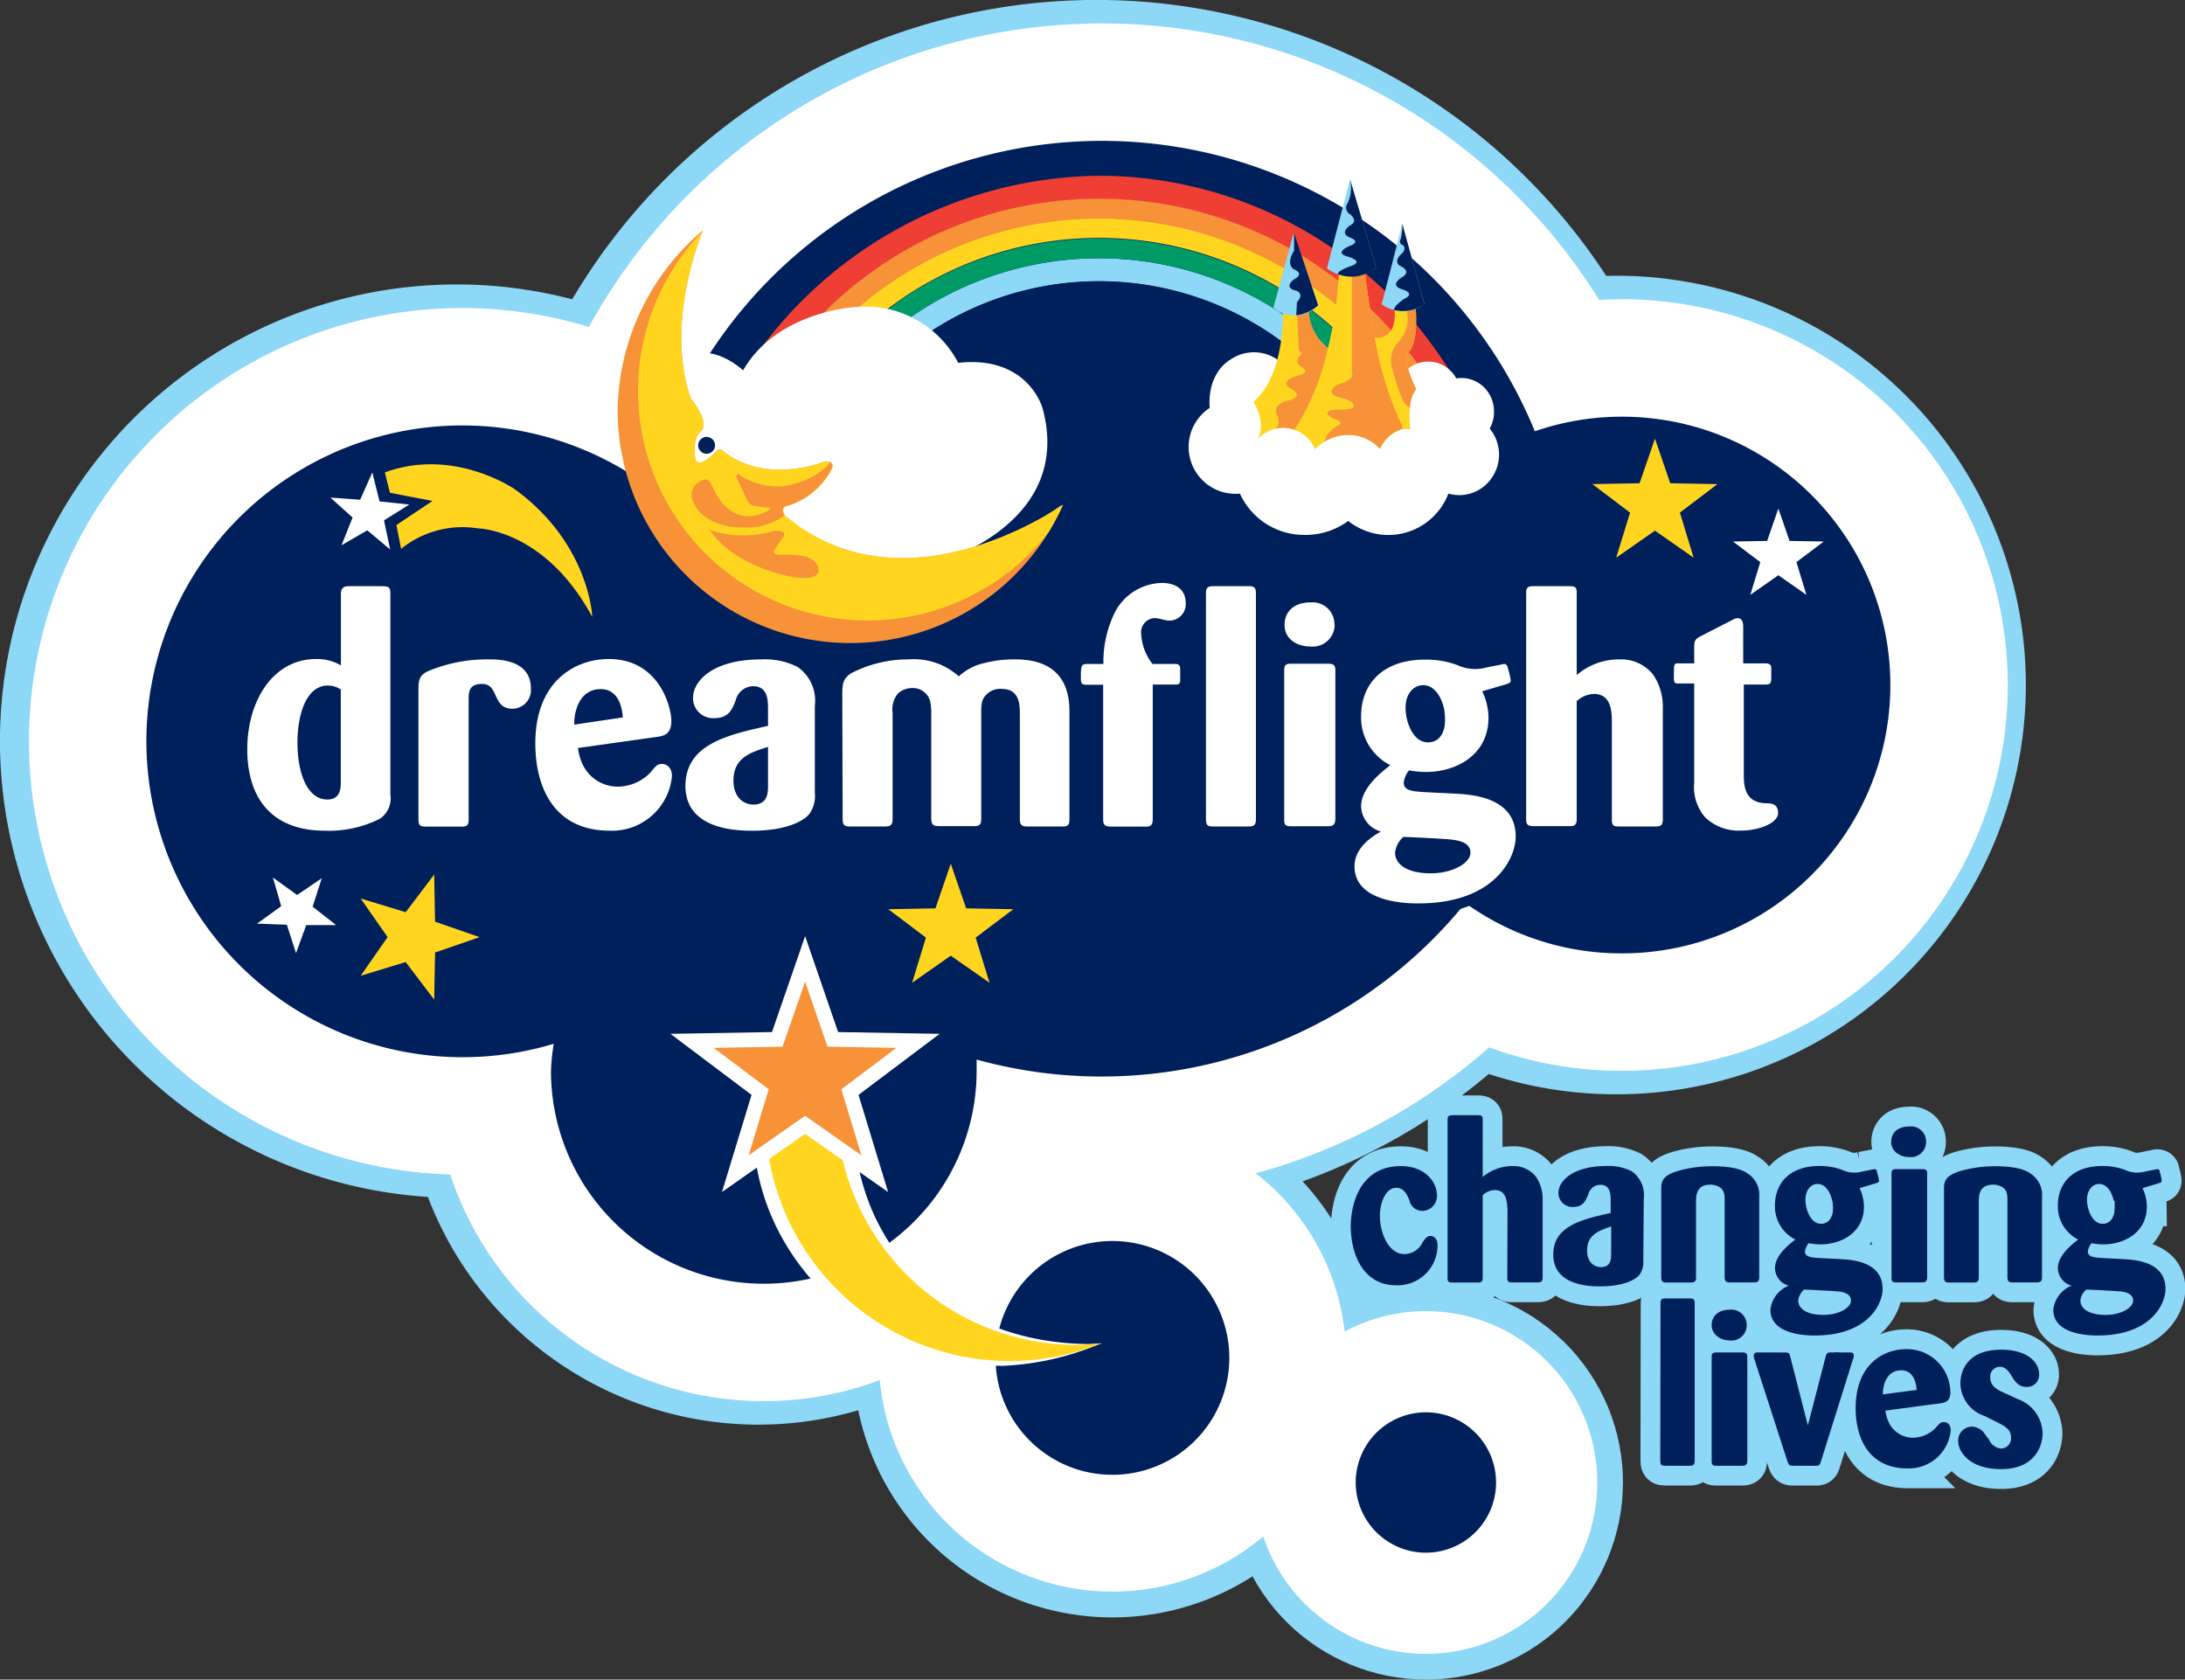 <?xml version="1.0" encoding="utf-8" ?><svg xmlns="http://www.w3.org/2000/svg" xmlns:xlink="http://www.w3.org/1999/xlink" viewBox="0 0 181.51 139.51"><rect x="0" y="0" width="181.51" height="139.51" fill="#333333" stroke="none"/><defs><style>.cls-1,.cls-14,.cls-17,.cls-2,.cls-4,.cls-5,.cls-6{fill:none;}.cls-14,.cls-2,.cls-4{stroke:#8dd7f7;}.cls-14,.cls-17,.cls-2,.cls-4,.cls-5,.cls-6{stroke-miterlimit:3.86;}.cls-2{stroke-width:23.69px;}.cls-15,.cls-3{fill:#00205c;}.cls-4{stroke-width:23.41px;}.cls-17,.cls-5,.cls-6{stroke:#fff;}.cls-5{stroke-width:19.51px;}.cls-6{stroke-width:19.41px;}.cls-7{fill:#ef3e33;}.cls-8{fill:#8dd7f7;}.cls-9{fill:#ffd520;}.cls-10{fill:#009a66;}.cls-11{fill:#f79239;}.cls-12,.cls-13{fill:#fff;}.cls-12,.cls-15{fill-rule:evenodd;}.cls-14{stroke-width:3.29px;}.cls-16{clip-path:url(#clip-path);}.cls-17{stroke-width:2.46px;}</style><clipPath id="clip-path"><path class="cls-1" d="M51.31,33.92a19.33,19.33,0,0,0,37,8h0c-.56.39-13.27,9.16-23.09.92,0,0-.54-.75.32-.86a6.19,6.19,0,0,0,3.55-3s.4-.75-.66-.62c0,0-4.92,2-8.49-1,0,0-.25-.12-.53.21a3.24,3.24,0,0,1-1.07.82.4.4,0,0,1-.57-.25s-.37-1.68.53-2.42c0,0,.7-.53-.9-2.62,0,0-2.35-5.27,1-14h0a19.92,19.92,0,0,0-7.08,14.79"/></clipPath></defs><title>Dreamflight Logo</title><g id="Layer_2" data-name="Layer 2"><g id="Content"><path class="cls-2" d="M82.7,112.79a9.71,9.71,0,1,1,9.7,9.71A9.7,9.7,0,0,1,82.7,112.79Z"/><path class="cls-3" d="M11.7,61.57A26.24,26.24,0,0,1,53.55,40.48a38.87,38.87,0,0,1,73.5-4.66,22.29,22.29,0,1,1,7.23,43.37,22.15,22.15,0,0,1-13-4.18,38.9,38.9,0,0,1-40.6,13c0,.31,0,.63,0,.94a17.68,17.68,0,1,1-35.36,0,16.78,16.78,0,0,1,.14-2.25A26.27,26.27,0,0,1,11.7,61.57"/><path class="cls-4" d="M11.7,61.57A26.24,26.24,0,0,1,53.55,40.48a38.87,38.87,0,0,1,73.5-4.66,22.29,22.29,0,1,1,7.23,43.37,22.15,22.15,0,0,1-13-4.18,38.9,38.9,0,0,1-40.6,13c0,.31,0,.63,0,.94a17.68,17.68,0,1,1-35.36,0,16.78,16.78,0,0,1,.14-2.25A26.27,26.27,0,0,1,11.7,61.57Z"/><path class="cls-3" d="M12.16,61.57A26.24,26.24,0,0,1,54,40.48a38.87,38.87,0,0,1,73.5-4.66,22.29,22.29,0,1,1,7.23,43.37,22.15,22.15,0,0,1-13-4.18,38.9,38.9,0,0,1-40.6,13c0,.31,0,.63,0,.94a17.68,17.68,0,1,1-35.36,0A16.78,16.78,0,0,1,46,86.7,26.27,26.27,0,0,1,12.16,61.57"/><path class="cls-5" d="M12.16,61.57A26.24,26.24,0,0,1,54,40.48a38.87,38.87,0,0,1,73.5-4.66,22.29,22.29,0,1,1,7.23,43.37,22.15,22.15,0,0,1-13-4.18,38.9,38.9,0,0,1-40.6,13c0,.31,0,.63,0,.94a17.68,17.68,0,1,1-35.36,0A16.78,16.78,0,0,1,46,86.7,26.27,26.27,0,0,1,12.16,61.57Z"/><circle class="cls-2" cx="118.45" cy="123.14" r="4.53" transform="translate(-38.11 54.7) rotate(-22.5)"/><path class="cls-6" d="M82.7,112.79a9.71,9.71,0,1,1,9.7,9.71A9.7,9.7,0,0,1,82.7,112.79Zm31.22,10.35a4.53,4.53,0,1,1,4.53,4.53A4.53,4.53,0,0,1,113.92,123.14Z"/><path class="cls-3" d="M12.16,61.57A26.24,26.24,0,0,1,54,40.48a38.87,38.87,0,0,1,73.5-4.66,22.29,22.29,0,1,1,7.23,43.37,22.15,22.15,0,0,1-13-4.18,38.9,38.9,0,0,1-40.6,13c0,.31,0,.63,0,.94a17.68,17.68,0,1,1-35.36,0A16.78,16.78,0,0,1,46,86.7,26.27,26.27,0,0,1,12.16,61.57"/><path class="cls-3" d="M112.62,123.14a5.83,5.83,0,1,1,5.83,5.83,5.83,5.83,0,0,1-5.83-5.83"/><path class="cls-7" d="M125.16,43.51A34.3,34.3,0,0,0,91.29,14.6,35.5,35.5,0,0,0,62.37,30.11l2.44.15a32.38,32.38,0,0,1,58.46,13.63Z"/><path class="cls-8" d="M118.39,44.66a27.43,27.43,0,0,0-48.9-12.43l1.36,1.38a25.51,25.51,0,0,1,45.6,11Z"/><path class="cls-9" d="M121.6,43.88a30.72,30.72,0,0,0-55.24-13l1.61.59a29.08,29.08,0,0,1,52.07,13Z"/><path class="cls-10" d="M119.67,42.55A29.09,29.09,0,0,0,69.31,29.84l1.8.46a27.43,27.43,0,0,1,46.94,12.56Z"/><path class="cls-11" d="M123,42.28A32.38,32.38,0,0,0,65.67,29.09l2.07.06a30.73,30.73,0,0,1,53.58,13.23Z"/><path class="cls-3" d="M73.91,33.32l-1.44-1.67a25.52,25.52,0,0,1,43.61,11.2l-2.17.39a23.32,23.32,0,0,0-40.24-9.63"/><path class="cls-3" d="M115.26,73.26c0-1.36,1.91-2.46,4.26-2.46s4.26,1.1,4.26,2.46-1.9,2.46-4.26,2.46-4.26-1.1-4.26-2.46"/><path class="cls-12" d="M32.43,49.26c0-.55-.23-.55-.7-.57H29c-.37,0-.68.08-.68.65v5.93a3.88,3.88,0,0,0-2.06-.53c-3.63,0-5.72,3.55-5.72,7.49S22.46,69,27,69A9.41,9.41,0,0,0,31.57,68a2.05,2.05,0,0,0,.86-2ZM28.31,64.87c0,.57,0,1.54-1.12,1.54-1.7,0-2.48-2.27-2.48-4.72s.78-4.75,2.53-4.75a2.05,2.05,0,0,1,1.07.33Z"/><path class="cls-13" d="M38.93,58.14c0-.63,0-1.33,1.1-1.33.63,0,.86.36,1.07.8.29.66.55,1.26,1.46,1.26a1.55,1.55,0,0,0,1.54-1.7c0-2.4-2.74-2.4-3.44-2.4a12.67,12.67,0,0,0-5.15,1c-.6.31-.75.62-.75,1.48V68.06c0,.49.13.6.6.6h3c.42,0,.57-.11.57-.58Z"/><path class="cls-12" d="M54.7,61.19c.42-.08,1.07-.18,1.07-1.31s-1-5.14-5.19-5.14c-2.85,0-6.11,1.88-6.11,7C44.47,65.37,46,69,50.66,69a5,5,0,0,0,5.16-4.54c0-.65-.39-1-.81-1s-.52.15-1,.73a3.81,3.81,0,0,1-2.66,1.15,3.22,3.22,0,0,1-2.93-1.81,4.6,4.6,0,0,1-.41-1.4Zm-7-1c0-1.49.65-2.95,2.19-2.95.31,0,1.67,0,1.85,2.35Z"/><path class="cls-12" d="M67.69,58.63a3.42,3.42,0,0,0-1.43-3.23,6,6,0,0,0-3-.63c-4,0-5.69,1.75-5.69,3.21a1.66,1.66,0,0,0,1.78,1.67c1.2,0,1.49-.76,1.77-1.49A1.51,1.51,0,0,1,62.55,57c1.23,0,1.25,1.12,1.25,1.93v1.36c-3.39.76-6.86,1.54-6.86,5C56.94,69,61.43,69,62.52,69c2.82,0,4.31-.83,4.75-1.44a2.63,2.63,0,0,0,.42-1.72ZM63.8,65.21c0,.6,0,1.62-1.22,1.62-.76,0-1.65-.55-1.65-2,0-1.9,1.44-2.34,2.87-2.79Z"/><path class="cls-13" d="M70,68.05c0,.5.18.6.62.6h2.88c.54,0,.65-.18.65-.65V59.23a2.06,2.06,0,0,1,.44-1.62,1.75,1.75,0,0,1,1.2-.46,1.49,1.49,0,0,1,1.49,1.14,5.08,5.08,0,0,1,.08,1.05V68c0,.55.23.62.7.62h2.85c.49,0,.6-.15.6-.6V59.39c0-.84,0-1.28.44-1.7a1.57,1.57,0,0,1,1.23-.47c1.51,0,1.54,1.26,1.54,2.17v8.66c0,.42.13.6.6.6h3c.44,0,.52-.2.52-.62V59.18c0-1.23-.13-4.41-4.49-4.41a9.71,9.71,0,0,0-2.51.29,4.54,4.54,0,0,0-2.19,1.12,5.58,5.58,0,0,0-4.15-1.41,10.33,10.33,0,0,0-4.83,1.17c-.68.5-.7.86-.7,1.94Z"/><path class="cls-13" d="M97.51,56.86c.34,0,.47,0,.53-.26v-1c0-.39-.14-.45-.47-.45H95.74a4.4,4.4,0,0,1-.94-2.48,1.18,1.18,0,0,1,1.12-1.33c.39,0,.84.21,1.23.21a1.37,1.37,0,0,0,1.35-1.46c0-1-.67-1.67-2-1.67a4.52,4.52,0,0,0-3.84,2.35,9.33,9.33,0,0,0-1,4.38H90.33c-.54,0-.54.16-.54,1.26,0,.44.18.47.54.47h1.31V68.05c0,.47.16.61.65.61h2.93c.49,0,.54-.27.54-.68V56.86Z"/><path class="cls-13" d="M100.18,68.08c0,.52.2.57.65.57h2.9c.47,0,.6-.15.6-.62V49.24c0-.47-.19-.55-.6-.55H100.8c-.42,0-.62.08-.62.55Z"/><path class="cls-12" d="M110.93,55.74c0-.5-.13-.61-.63-.61h-3.08c-.49,0-.54.21-.54.58V68c0,.39,0,.63.52.63h3.08c.44,0,.65-.11.65-.66Zm-.08-3.87a1.81,1.81,0,0,0-2-1.83c-1.44,0-2.14.84-2.14,1.86,0,1.17,1,1.8,2.16,1.8a1.82,1.82,0,0,0,2-1.83"/><path class="cls-12" d="M125.1,56.84c.32-.11.4-.16.4-.34a8,8,0,0,0-.24-1c0-.08-.08-.35-.31-.35l-1.46.29a3.68,3.68,0,0,1-.94.13,3.56,3.56,0,0,1-1.52-.34,7.47,7.47,0,0,0-2.63-.44c-3.84,0-5.33,2.32-5.33,4.65a4.43,4.43,0,0,0,2.43,4.12c-1.15.86-2.43,2.09-2.43,3.39a2.23,2.23,0,0,0,1.65,2.12c-1.39.75-2.2,1.75-2.2,2.89,0,3.08,4.57,3.08,5.3,3.08,6.32,0,8.09-3.73,8.09-5.56,0-3.23-3.57-3.47-4.88-3.55l-2-.1c-1.67-.08-2.42-.1-2.42-.84a2,2,0,0,1,.44-1,7.78,7.78,0,0,0,1.44.13c2.37,0,5.16-1.33,5.16-4.52a5.18,5.18,0,0,0-.52-2.18Zm-8.56,12.68c.63,0,3.4.15,3.94.21s1.67.18,1.67,1.09-1.56,1.72-3.26,1.72c-2.22,0-3-.88-3-1.72a2.05,2.05,0,0,1,.68-1.3m3.4-10.6a5.58,5.58,0,0,1,.07.91c0,1-.44,1.83-1.43,1.83-1.23,0-1.85-1.7-1.85-2.87s.67-1.88,1.46-1.88c1,0,1.56,1.1,1.75,2"/><path class="cls-13" d="M133.9,68.08c0,.52.16.57.63.57h3c.52,0,.6-.2.6-.59V58.87A4.69,4.69,0,0,0,137.3,56a3.42,3.42,0,0,0-2.8-1.23,5.4,5.4,0,0,0-3.52,1.3V49.21c0-.47-.18-.52-.63-.52h-3c-.39,0-.57.1-.57.52V68c0,.44.07.62.62.62h3c.4,0,.58-.1.58-.59V58.24a2.21,2.21,0,0,1,1.41-.6c1.46,0,1.49,1.44,1.51,2.24Z"/><path class="cls-13" d="M146.56,56.86c.37,0,.58,0,.58-.47v-1c-.08-.26-.24-.29-.58-.29h-1.75v-3c0-.23,0-.75-.47-.75a.89.89,0,0,0-.44.15l-2.66,1.36c-.45.26-.5.39-.5.89v1.35c-.47,0-1.36,0-1.41,0-.28.05-.28.05-.28,1.23,0,.23,0,.42.28.44.08,0,.94,0,1.41,0V65a3.84,3.84,0,0,0,.89,2.87,4,4,0,0,0,3,1.12c1.51,0,3.08-.63,3.08-1.46s-.68-.81-1.1-.81c-1.72-.1-1.75-1.54-1.75-2.4V56.86Z"/><path class="cls-8" d="M116.17,102a.73.73,0,0,1,.73-.73.73.73,0,0,1,.72.73.72.72,0,0,1-.72.72.73.73,0,0,1-.73-.72"/><polygon class="cls-3" points="128.28 40.61 116.79 36.16 111.43 45.97 118.46 48.38 126.61 45.6 128.28 40.61"/><path class="cls-13" d="M106.29,30a3.43,3.43,0,0,0-4.09-.12s-1.92,1-1.71,4A3.89,3.89,0,0,0,103,41a5.86,5.86,0,0,0,5.23,3.43A6,6,0,0,0,112,43.27,5.34,5.34,0,0,0,120.32,41a3.26,3.26,0,0,0,3.6-1.31,3.38,3.38,0,0,0-.17-4.09,2.9,2.9,0,0,0-.32-3.27,2.7,2.7,0,0,0-2.46-.9A2.64,2.64,0,0,0,116.6,31Z"/><path class="cls-9" d="M107.56,35.72a3.05,3.05,0,0,0-.78-.18,3,3,0,0,0-2.33.94c.82-1.31-.32-3.11-.32-3.11,2.61-2.21,2.45-7.4,2.45-7.4l2.08-.28a4.93,4.93,0,0,0,1.6,3.63l.29.5-2.38,5.88Z"/><path class="cls-9" d="M116.57,35.65a1.86,1.86,0,0,1,.58,0s-.29-2.5.49-3.31a11.32,11.32,0,0,1-.82-2.29s0-.62.17-.82c0,0,.85-.41.61-3.72l-1.76.16s.37,2.54-1.64,2.37l-.32.37,2.21,7.07Z"/><path class="cls-11" d="M106,35.59a2.41,2.41,0,0,1,.81-.05,3.05,3.05,0,0,1,.78.18l.61,0,2.38-5.88,0-.78a4,4,0,0,1-1.85-3.35l-1,.13.17,3.22.24.33s-.73.61-.08,1.06c0,0,.9.45-.08.69,0,0-2,.49-.66,1.19,0,0,1,.49-.12.9,0,0-1.72.24-1.06,1.35,0,0,.16.61,0,.78Z"/><path class="cls-11" d="M117.13,33.91a2.7,2.7,0,0,1,.51-1.58,11.32,11.32,0,0,1-.82-2.29s0-.62.17-.82c0,0,.85-.41.61-3.72l-.79.07a2.94,2.94,0,0,1-.54,2.73,2.25,2.25,0,0,0-.57,2.46s.61,2.49,1.14,2.9Z"/><path class="cls-9" d="M116.55,35.61a3.07,3.07,0,0,0-1.91,1.67,3.46,3.46,0,0,0-2.7-1.15,3.91,3.91,0,0,0-2.7,1.19,2.82,2.82,0,0,0-1.72-1.62l.17-.26a20.33,20.33,0,0,0,2.53-6.14,32.34,32.34,0,0,0,1-6.7l2.17-.17c0,.74.78,5.57.78,5.57a29.15,29.15,0,0,0,2.29,7.36Z"/><path class="cls-11" d="M110,36.7a3.67,3.67,0,0,1,1.92-.57,3.46,3.46,0,0,1,2.7,1.15,3.07,3.07,0,0,1,1.91-1.67l-.07-.26A29,29,0,0,1,114.19,28s-.82-4.83-.78-5.57l-1.11.09v8.36s.41.65-1.18,1.06c0,0-1.19.7.12,1.06,0,0,1.14.21,1.23.7,0,0,.08.37-1.31.33,0,0-1.64,0-.49.69,0,0,1.27.37.33.7,0,0-.86.61-.86,1Z"/><path class="cls-8" d="M107.46,19.35l-1.68,6.21a2.7,2.7,0,0,0,3.72-.2Z"/><path class="cls-8" d="M112.15,14.89l-1.92,7.4a3.31,3.31,0,0,0,4.09-.08Z"/><path class="cls-8" d="M116.49,18.6l-1.71,6.67a3,3,0,0,0,3.55,0Z"/><path class="cls-3" d="M107.68,26.19a3.38,3.38,0,0,0,1.82-.83l-2-6,0,1.47s-.74,1.06,0,1.55c0,0,.94.33,0,.82,0,0-.86.61,0,.9,0,0,1,.16.24,1Z"/><path class="cls-3" d="M111.11,22.76a3.14,3.14,0,0,0,3.21-.55l-2.17-7.32a3,3,0,0,1-.21,2,.62.62,0,0,0,.2.9s.78.58,0,.94c0,0-.94.62,0,1,0,0,1,.32,0,.69,0,0-1.43.57-.16.9,0,0,1.51.41.12.82,0,0-.86.33-.9.49Z"/><path class="cls-3" d="M116.49,18.6a4.33,4.33,0,0,1-.14,1.28.32.32,0,0,0,.21.49s.36.33-.21.78c0,0-.69.65.08,1,0,0,.78.37.13.82,0,0-1.27.69-.09,1.06,0,0,1.23.33.13.82,0,0-.66.49-.7.65l-.14.24a3.24,3.24,0,0,0,2.57-.45l-1.84-6.71,0,.09"/><path class="cls-3" d="M82.7,112.79a9.71,9.71,0,1,1,9.7,9.71,9.7,9.7,0,0,1-9.7-9.71"/><path class="cls-9" d="M32.93,43.61l3-2-3.54-.68-.42-1.69c5.76-2.12,10.83,1.42,10.83,1.42C49,45.21,49.2,51.24,49.2,51.24c-3.94-7.29-9.49-7.35-9.49-7.35a8.12,8.12,0,0,0-6.39,1.7Z"/><polygon class="cls-9" points="29.96 74.63 33.7 75.77 36.07 72.64 36.14 76.56 39.84 77.84 36.14 79.12 36.07 83.03 33.7 79.91 29.96 81.05 32.2 77.84 29.96 74.63"/><polygon class="cls-13" points="21.35 76.72 23.36 75.27 22.67 72.89 24.68 74.34 26.73 72.95 25.97 75.31 27.92 76.84 25.44 76.84 24.59 79.17 23.83 76.81 21.35 76.72"/><polygon class="cls-9" points="73.79 75.52 77.71 75.45 78.98 71.74 80.26 75.45 84.18 75.52 81.05 77.88 82.2 81.63 78.98 79.38 75.77 81.63 76.92 77.88 73.79 75.52"/><polygon class="cls-9" points="132.28 40.21 136.2 40.14 137.48 36.44 138.75 40.14 142.67 40.21 139.55 42.58 140.69 46.32 137.48 44.08 134.26 46.32 135.41 42.58 132.28 40.21"/><polygon class="cls-13" points="143.96 44.98 146.8 44.93 147.73 42.24 148.66 44.93 151.5 44.98 149.23 46.69 150.06 49.41 147.73 47.78 145.4 49.41 146.23 46.69 143.96 44.98"/><polygon class="cls-13" points="27.45 41.33 29.92 41.51 30.93 39.24 31.53 41.65 34 41.91 31.9 43.22 32.41 45.64 30.51 44.05 28.37 45.29 29.29 42.99 27.45 41.33"/><path class="cls-3" d="M117.1,99.82a1.14,1.14,0,0,0,1.08.76,1.24,1.24,0,0,0,1.19-1.31c0-1-.9-2.41-3-2.41-3.41,0-4.16,3.19-4.16,5,0,2.27,1,4.9,3.78,4.9a3.32,3.32,0,0,0,3.43-3.29c0-.63-.34-.81-.6-.81s-.43.22-.63.51a1.72,1.72,0,0,1-1.51,1c-1.36,0-2.05-1.8-2.05-3.16,0-1.11.47-2.35,1.36-2.35.67,0,.94.64,1.14,1.17"/><path class="cls-14" d="M117.1,99.82a1.14,1.14,0,0,0,1.08.76,1.24,1.24,0,0,0,1.19-1.31c0-1-.9-2.41-3-2.41-3.41,0-4.16,3.19-4.16,5,0,2.27,1,4.9,3.78,4.9a3.32,3.32,0,0,0,3.43-3.29c0-.63-.34-.81-.6-.81s-.43.22-.63.51a1.72,1.72,0,0,1-1.51,1c-1.36,0-2.05-1.8-2.05-3.16,0-1.11.47-2.35,1.36-2.35C116.63,98.65,116.9,99.29,117.1,99.82Z"/><path class="cls-3" d="M125.21,106.12c0,.36.11.4.43.4h2.09c.37,0,.42-.15.42-.42V99.71a3.3,3.3,0,0,0-.58-2,2.39,2.39,0,0,0-1.95-.85,3.8,3.8,0,0,0-2.45.9V93c0-.33-.12-.37-.43-.37h-2.09c-.28,0-.4.08-.4.37v13.09c0,.31,0,.44.43.44h2.09c.28,0,.4-.07.4-.42V99.27a1.55,1.55,0,0,1,1-.42c1,0,1,1,1.06,1.56Z"/><path class="cls-14" d="M125.21,106.12c0,.36.11.4.43.4h2.09c.37,0,.42-.15.42-.42V99.71a3.3,3.3,0,0,0-.58-2,2.39,2.39,0,0,0-1.95-.85,3.8,3.8,0,0,0-2.45.9V93c0-.33-.12-.37-.43-.37h-2.09c-.28,0-.4.08-.4.37v13.09c0,.31,0,.44.43.44h2.09c.28,0,.4-.07.4-.42V99.27a1.55,1.55,0,0,1,1-.42c1,0,1,1,1.06,1.56Z"/><path class="cls-15" d="M136.55,99.54a2.4,2.4,0,0,0-1-2.25,4.24,4.24,0,0,0-2.09-.44c-2.76,0-4,1.22-4,2.24a1.16,1.16,0,0,0,1.24,1.16c.83,0,1-.53,1.23-1a1.05,1.05,0,0,1,1-.84c.85,0,.87.78.87,1.34v1c-2.36.53-4.77,1.07-4.77,3.45,0,2.63,3.12,2.65,3.88,2.65,2,0,3-.58,3.31-1a1.89,1.89,0,0,0,.29-1.2Zm-2.71,4.58c0,.42,0,1.13-.85,1.13-.53,0-1.15-.38-1.15-1.38,0-1.33,1-1.64,2-2Z"/><path class="cls-14" d="M136.55,99.54a2.4,2.4,0,0,0-1-2.25,4.24,4.24,0,0,0-2.09-.44c-2.76,0-4,1.22-4,2.24a1.16,1.16,0,0,0,1.24,1.16c.83,0,1-.53,1.23-1a1.05,1.05,0,0,1,1-.84c.85,0,.87.78.87,1.34v1c-2.36.53-4.77,1.07-4.77,3.45,0,2.63,3.12,2.65,3.88,2.65,2,0,3-.58,3.31-1a1.89,1.89,0,0,0,.29-1.2Zm-2.71,4.58c0,.42,0,1.13-.85,1.13-.53,0-1.15-.38-1.15-1.38,0-1.33,1-1.64,2-2Z"/><path class="cls-3" d="M146.14,99.45a2.1,2.1,0,0,0-1-2c-.24-.17-.91-.58-2.91-.58a10.72,10.72,0,0,0-2.47.29c-1.76.43-1.76,1-1.76,1.68v7.24c0,.32.09.45.42.45h2c.31,0,.47-.06.47-.4V99.88c0-.54,0-1.48,1.18-1.48a1.46,1.46,0,0,1,.93.32c.27.3.27.58.27,1.16v6.2c0,.33.11.44.4.44h2c.38,0,.47-.11.47-.45Z"/><path class="cls-14" d="M146.14,99.45a2.1,2.1,0,0,0-1-2c-.24-.17-.91-.58-2.91-.58a10.72,10.72,0,0,0-2.47.29c-1.76.43-1.76,1-1.76,1.68v7.24c0,.32.09.45.42.45h2c.31,0,.47-.06.47-.4V99.88c0-.54,0-1.48,1.18-1.48a1.46,1.46,0,0,1,.93.32c.27.3.27.58.27,1.16v6.2c0,.33.11.44.4.44h2c.38,0,.47-.11.47-.45Z"/><path class="cls-15" d="M155.81,98.29c.22-.07.28-.1.28-.23a4,4,0,0,0-.17-.71c0-.06,0-.24-.22-.24l-1,.2a2.84,2.84,0,0,1-.66.09,2.42,2.42,0,0,1-1.05-.24,5.33,5.33,0,0,0-1.84-.31c-2.67,0-3.7,1.62-3.7,3.24a3.07,3.07,0,0,0,1.69,2.87c-.8.6-1.69,1.45-1.69,2.36a1.53,1.53,0,0,0,1.14,1.47,2.44,2.44,0,0,0-1.52,2c0,2.14,3.18,2.14,3.69,2.14,4.39,0,5.63-2.6,5.63-3.87,0-2.25-2.49-2.41-3.4-2.47l-1.36-.07c-1.16-.06-1.69-.07-1.69-.58a1.42,1.42,0,0,1,.31-.68,5,5,0,0,0,1,.1c1.65,0,3.59-.93,3.59-3.15a3.71,3.71,0,0,0-.36-1.52Zm-5.95,8.83c.43,0,2.36.11,2.74.14s1.16.13,1.16.77-1.09,1.19-2.27,1.19c-1.54,0-2.11-.61-2.11-1.19a1.41,1.41,0,0,1,.48-.91m2.36-7.38a4.6,4.6,0,0,1,.05.64c0,.67-.31,1.27-1,1.27-.85,0-1.29-1.18-1.29-2s.48-1.31,1-1.31c.71,0,1.09.77,1.22,1.4"/><path class="cls-14" d="M155.81,98.29c.22-.07.28-.1.28-.23a4,4,0,0,0-.17-.71c0-.06,0-.24-.22-.24l-1,.2a2.84,2.84,0,0,1-.66.09,2.42,2.42,0,0,1-1.05-.24,5.33,5.33,0,0,0-1.84-.31c-2.67,0-3.7,1.62-3.7,3.24a3.07,3.07,0,0,0,1.69,2.87c-.8.6-1.69,1.45-1.69,2.36a1.53,1.53,0,0,0,1.14,1.47,2.44,2.44,0,0,0-1.52,2c0,2.14,3.18,2.14,3.69,2.14,4.39,0,5.63-2.6,5.63-3.87,0-2.25-2.49-2.41-3.4-2.47l-1.36-.07c-1.16-.06-1.69-.07-1.69-.58a1.42,1.42,0,0,1,.31-.68,5,5,0,0,0,1,.1c1.65,0,3.59-.93,3.59-3.15a3.71,3.71,0,0,0-.36-1.52Zm-5.95,8.83c.43,0,2.36.11,2.74.14s1.16.13,1.16.77-1.09,1.19-2.27,1.19c-1.54,0-2.11-.61-2.11-1.19A1.41,1.41,0,0,1,149.86,107.12Zm2.36-7.38a4.6,4.6,0,0,1,.05.64c0,.67-.31,1.27-1,1.27-.85,0-1.29-1.18-1.29-2s.48-1.31,1-1.31C151.71,98.34,152.09,99.11,152.22,99.74Z"/><path class="cls-15" d="M160.09,97.53c0-.35-.09-.42-.44-.42h-2.14c-.34,0-.38.14-.38.4v8.57c0,.27,0,.44.36.44h2.15c.3,0,.45-.07.45-.46ZM160,94.84a1.25,1.25,0,0,0-1.41-1.27c-1,0-1.49.58-1.49,1.29s.67,1.25,1.51,1.25A1.26,1.26,0,0,0,160,94.84"/><path class="cls-14" d="M160.09,97.53c0-.35-.09-.42-.44-.42h-2.14c-.34,0-.38.14-.38.4v8.57c0,.27,0,.44.36.44h2.15c.3,0,.45-.07.45-.46ZM160,94.84a1.25,1.25,0,0,0-1.41-1.27c-1,0-1.49.58-1.49,1.29s.67,1.25,1.51,1.25A1.26,1.26,0,0,0,160,94.84Z"/><path class="cls-3" d="M169.63,99.45a2.1,2.1,0,0,0-1-2c-.24-.17-.91-.58-2.91-.58a10.72,10.72,0,0,0-2.47.29c-1.76.43-1.76,1-1.76,1.68v7.24c0,.32.09.45.42.45h2c.31,0,.47-.06.47-.4V99.88c0-.54,0-1.48,1.19-1.48a1.43,1.43,0,0,1,.92.32c.27.3.27.58.27,1.16v6.2c0,.33.11.44.4.44h2c.38,0,.47-.11.47-.45Z"/><path class="cls-14" d="M169.63,99.45a2.1,2.1,0,0,0-1-2c-.24-.17-.91-.58-2.91-.58a10.72,10.72,0,0,0-2.47.29c-1.76.43-1.76,1-1.76,1.68v7.24c0,.32.09.45.42.45h2c.31,0,.47-.06.47-.4V99.88c0-.54,0-1.48,1.19-1.48a1.43,1.43,0,0,1,.92.32c.27.3.27.58.27,1.16v6.2c0,.33.11.44.4.44h2c.38,0,.47-.11.47-.45Z"/><path class="cls-15" d="M179.3,98.29c.22-.07.28-.1.28-.23a4,4,0,0,0-.17-.71c0-.06,0-.24-.21-.24l-1,.2a2.84,2.84,0,0,1-.66.09,2.42,2.42,0,0,1-1.05-.24,5.31,5.31,0,0,0-1.83-.31c-2.67,0-3.71,1.62-3.71,3.24a3.07,3.07,0,0,0,1.69,2.87c-.8.6-1.69,1.45-1.69,2.36a1.53,1.53,0,0,0,1.14,1.47,2.44,2.44,0,0,0-1.52,2c0,2.14,3.18,2.14,3.69,2.14,4.39,0,5.63-2.6,5.63-3.87,0-2.25-2.49-2.41-3.4-2.47l-1.36-.07c-1.16-.06-1.69-.07-1.69-.58a1.42,1.42,0,0,1,.31-.68,5,5,0,0,0,1,.1c1.65,0,3.59-.93,3.59-3.15a3.56,3.56,0,0,0-.36-1.52Zm-6,8.83c.43,0,2.36.11,2.74.14s1.16.13,1.16.77-1.09,1.19-2.27,1.19c-1.54,0-2.11-.61-2.11-1.19a1.41,1.41,0,0,1,.48-.91m2.36-7.38a4.6,4.6,0,0,1,0,.64c0,.67-.31,1.27-1,1.27-.85,0-1.29-1.18-1.29-2s.48-1.31,1-1.31c.71,0,1.09.77,1.22,1.4"/><path class="cls-14" d="M179.3,98.29c.22-.07.28-.1.28-.23a4,4,0,0,0-.17-.71c0-.06,0-.24-.21-.24l-1,.2a2.84,2.84,0,0,1-.66.09,2.42,2.42,0,0,1-1.05-.24,5.31,5.31,0,0,0-1.83-.31c-2.67,0-3.71,1.62-3.71,3.24a3.07,3.07,0,0,0,1.69,2.87c-.8.6-1.69,1.45-1.69,2.36a1.53,1.53,0,0,0,1.14,1.47,2.44,2.44,0,0,0-1.52,2c0,2.14,3.18,2.14,3.69,2.14,4.39,0,5.63-2.6,5.63-3.87,0-2.25-2.49-2.41-3.4-2.47l-1.36-.07c-1.16-.06-1.69-.07-1.69-.58a1.42,1.42,0,0,1,.31-.68,5,5,0,0,0,1,.1c1.65,0,3.59-.93,3.59-3.15a3.56,3.56,0,0,0-.36-1.52Zm-6,8.83c.43,0,2.36.11,2.74.14s1.16.13,1.16.77-1.09,1.19-2.27,1.19c-1.54,0-2.11-.61-2.11-1.19A1.41,1.41,0,0,1,173.35,107.12Zm2.36-7.38a4.6,4.6,0,0,1,0,.64c0,.67-.31,1.27-1,1.27-.85,0-1.29-1.18-1.29-2s.48-1.31,1-1.31C175.2,98.34,175.58,99.11,175.71,99.74Z"/><path class="cls-3" d="M137.92,121.34c0,.37.14.41.45.41h2c.32,0,.41-.12.41-.44V108.23c0-.33-.12-.38-.41-.38h-2c-.29,0-.43.05-.43.38Z"/><path class="cls-14" d="M137.92,121.34c0,.37.14.41.45.41h2c.32,0,.41-.12.41-.44V108.23c0-.33-.12-.38-.41-.38h-2c-.29,0-.43.05-.43.38Z"/><path class="cls-15" d="M145.15,112.75c0-.34-.09-.41-.43-.41h-2.15c-.34,0-.38.14-.38.39v8.58c0,.27,0,.44.37.44h2.14c.31,0,.45-.08.45-.46Zm-.05-2.69a1.27,1.27,0,0,0-1.42-1.27c-1,0-1.49.58-1.49,1.29s.67,1.26,1.51,1.26a1.26,1.26,0,0,0,1.4-1.28"/><path class="cls-14" d="M145.15,112.75c0-.34-.09-.41-.43-.41h-2.15c-.34,0-.38.14-.38.39v8.58c0,.27,0,.44.37.44h2.14c.31,0,.45-.08.45-.46Zm-.05-2.69a1.27,1.27,0,0,0-1.42-1.27c-1,0-1.49.58-1.49,1.29s.67,1.26,1.51,1.26A1.26,1.26,0,0,0,145.1,110.06Z"/><path class="cls-3" d="M148.72,112.7c-.07-.33-.18-.36-.45-.36H146c-.18,0-.32.07-.32.27a1.68,1.68,0,0,0,.07.32l2.74,8.47c.11.27.15.35.46.35h1.9c.29,0,.33-.08.42-.37l2.65-8.45a.78.78,0,0,0,.08-.32c0-.27-.2-.27-.31-.27h-1.56c-.3,0-.37,0-.48.38l-1.47,5.68Z"/><path class="cls-14" d="M148.72,112.7c-.07-.33-.18-.36-.45-.36H146c-.18,0-.32.07-.32.27a1.68,1.68,0,0,0,.07.32l2.74,8.47c.11.27.15.35.46.35h1.9c.29,0,.33-.08.42-.37l2.65-8.45a.78.78,0,0,0,.08-.32c0-.27-.2-.27-.31-.27h-1.56c-.3,0-.37,0-.48.38l-1.47,5.68Z"/><path class="cls-15" d="M161.27,116.55c.29-.06.75-.13.75-.91a3.62,3.62,0,0,0-3.62-3.58c-2,0-4.25,1.31-4.25,4.91,0,2.48,1.09,5,4.31,5a3.49,3.49,0,0,0,3.59-3.16c0-.46-.27-.69-.56-.69s-.36.11-.72.51a2.67,2.67,0,0,1-1.86.79,2.23,2.23,0,0,1-2-1.25,3.32,3.32,0,0,1-.29-1Zm-4.86-.73c0-1,.45-2,1.52-2,.22,0,1.16,0,1.29,1.63Z"/><path class="cls-14" d="M161.27,116.55c.29-.06.75-.13.75-.91a3.62,3.62,0,0,0-3.62-3.58c-2,0-4.25,1.31-4.25,4.91,0,2.48,1.09,5,4.31,5a3.49,3.49,0,0,0,3.59-3.16c0-.46-.27-.69-.56-.69s-.36.11-.72.51a2.67,2.67,0,0,1-1.86.79,2.23,2.23,0,0,1-2-1.25,3.32,3.32,0,0,1-.29-1Zm-4.86-.73c0-1,.45-2,1.52-2,.22,0,1.16,0,1.29,1.63Z"/><path class="cls-3" d="M166.62,115.75c-.59-.25-1.29-.56-1.29-1.34a.81.81,0,0,1,.8-.88c.52,0,.79.46,1,.8s.51.87,1.2.87a1,1,0,0,0,1.06-1.09c0-.83-.82-2-3.15-2-3.12,0-3.39,2.16-3.39,2.8a2.91,2.91,0,0,0,2,2.7l.78.39c.92.45,1.43.7,1.43,1.43a.85.85,0,0,1-.83.89,1.22,1.22,0,0,1-.93-.6c0-.09-.35-.49-.4-.58a1.35,1.35,0,0,0-1.09-.64,1.15,1.15,0,0,0-1.14,1.22c0,.86.94,2.31,3.57,2.31s3.44-1.73,3.44-3a3.1,3.1,0,0,0-2.07-2.82Z"/><path class="cls-14" d="M166.62,115.75c-.59-.25-1.29-.56-1.29-1.34a.81.81,0,0,1,.8-.88c.52,0,.79.46,1,.8s.51.87,1.2.87a1,1,0,0,0,1.06-1.09c0-.83-.82-2-3.15-2-3.12,0-3.39,2.16-3.39,2.8a2.91,2.91,0,0,0,2,2.7l.78.39c.92.45,1.43.7,1.43,1.43a.85.85,0,0,1-.83.89,1.22,1.22,0,0,1-.93-.6c0-.09-.35-.49-.4-.58a1.35,1.35,0,0,0-1.09-.64,1.15,1.15,0,0,0-1.14,1.22c0,.86.94,2.31,3.57,2.31s3.44-1.73,3.44-3a3.1,3.1,0,0,0-2.07-2.82Z"/><path class="cls-3" d="M117.1,99.82a1.14,1.14,0,0,0,1.08.76,1.24,1.24,0,0,0,1.19-1.31c0-1-.9-2.41-3-2.41-3.41,0-4.16,3.19-4.16,5,0,2.27,1,4.9,3.78,4.9a3.32,3.32,0,0,0,3.43-3.29c0-.63-.34-.81-.6-.81s-.43.22-.63.51a1.72,1.72,0,0,1-1.51,1c-1.36,0-2.05-1.8-2.05-3.16,0-1.11.47-2.35,1.36-2.35.67,0,.94.64,1.14,1.17"/><path class="cls-3" d="M125.21,106.12c0,.36.11.4.43.4h2.09c.37,0,.42-.15.42-.42V99.71a3.3,3.3,0,0,0-.58-2,2.39,2.39,0,0,0-1.95-.85,3.8,3.8,0,0,0-2.45.9V93c0-.33-.12-.37-.43-.37h-2.09c-.28,0-.4.08-.4.37v13.09c0,.31,0,.44.43.44h2.09c.28,0,.4-.07.4-.42V99.27a1.55,1.55,0,0,1,1-.42c1,0,1,1,1.06,1.56Z"/><path class="cls-15" d="M136.55,99.54a2.4,2.4,0,0,0-1-2.25,4.24,4.24,0,0,0-2.09-.44c-2.76,0-4,1.22-4,2.24a1.16,1.16,0,0,0,1.24,1.16c.83,0,1-.53,1.23-1a1.05,1.05,0,0,1,1-.84c.85,0,.87.78.87,1.34v1c-2.36.53-4.77,1.07-4.77,3.45,0,2.63,3.12,2.65,3.88,2.65,2,0,3-.58,3.31-1a1.89,1.89,0,0,0,.29-1.2Zm-2.71,4.58c0,.42,0,1.13-.85,1.13-.53,0-1.15-.38-1.15-1.38,0-1.33,1-1.64,2-2Z"/><path class="cls-3" d="M146.14,99.45a2.1,2.1,0,0,0-1-2c-.24-.17-.91-.58-2.91-.58a10.72,10.72,0,0,0-2.47.29c-1.76.43-1.76,1-1.76,1.68v7.24c0,.32.09.45.42.45h2c.31,0,.47-.06.47-.4V99.88c0-.54,0-1.48,1.18-1.48a1.46,1.46,0,0,1,.93.32c.27.3.27.58.27,1.16v6.2c0,.33.11.44.4.44h2c.38,0,.47-.11.47-.45Z"/><path class="cls-15" d="M155.81,98.29c.22-.07.28-.1.28-.23a4,4,0,0,0-.17-.71c0-.06,0-.24-.22-.24l-1,.2a2.84,2.84,0,0,1-.66.09,2.42,2.42,0,0,1-1.05-.24,5.33,5.33,0,0,0-1.84-.31c-2.67,0-3.7,1.62-3.7,3.24a3.07,3.07,0,0,0,1.69,2.87c-.8.6-1.69,1.45-1.69,2.36a1.53,1.53,0,0,0,1.14,1.47,2.44,2.44,0,0,0-1.52,2c0,2.14,3.18,2.14,3.69,2.14,4.39,0,5.63-2.6,5.63-3.87,0-2.25-2.49-2.41-3.4-2.47l-1.36-.07c-1.16-.06-1.69-.07-1.69-.58a1.42,1.42,0,0,1,.31-.68,5,5,0,0,0,1,.1c1.65,0,3.59-.93,3.59-3.15a3.71,3.71,0,0,0-.36-1.52Zm-5.95,8.83c.43,0,2.36.11,2.74.14s1.16.13,1.16.77-1.09,1.19-2.27,1.19c-1.54,0-2.11-.61-2.11-1.19a1.41,1.41,0,0,1,.48-.91m2.36-7.38a4.6,4.6,0,0,1,.05.64c0,.67-.31,1.27-1,1.27-.85,0-1.29-1.18-1.29-2s.48-1.31,1-1.31c.71,0,1.09.77,1.22,1.4"/><path class="cls-15" d="M160.09,97.53c0-.35-.09-.42-.44-.42h-2.14c-.34,0-.38.14-.38.4v8.57c0,.27,0,.44.36.44h2.15c.3,0,.45-.07.45-.46ZM160,94.84a1.25,1.25,0,0,0-1.41-1.27c-1,0-1.49.58-1.49,1.29s.67,1.25,1.51,1.25A1.26,1.26,0,0,0,160,94.84"/><path class="cls-3" d="M169.63,99.45a2.1,2.1,0,0,0-1-2c-.24-.17-.91-.58-2.91-.58a10.72,10.72,0,0,0-2.47.29c-1.76.43-1.76,1-1.76,1.68v7.24c0,.32.09.45.42.45h2c.31,0,.47-.06.47-.4V99.88c0-.54,0-1.48,1.19-1.48a1.43,1.43,0,0,1,.92.32c.27.3.27.58.27,1.16v6.2c0,.33.11.44.4.44h2c.38,0,.47-.11.47-.45Z"/><path class="cls-15" d="M179.3,98.29c.22-.07.28-.1.28-.23a4,4,0,0,0-.17-.71c0-.06,0-.24-.21-.24l-1,.2a2.84,2.84,0,0,1-.66.09,2.42,2.42,0,0,1-1.05-.24,5.31,5.31,0,0,0-1.83-.31c-2.67,0-3.71,1.62-3.71,3.24a3.07,3.07,0,0,0,1.69,2.87c-.8.6-1.69,1.45-1.69,2.36a1.53,1.53,0,0,0,1.14,1.47,2.44,2.44,0,0,0-1.52,2c0,2.14,3.18,2.14,3.69,2.14,4.39,0,5.63-2.6,5.63-3.87,0-2.25-2.49-2.41-3.4-2.47l-1.36-.07c-1.16-.06-1.69-.07-1.69-.58a1.42,1.42,0,0,1,.31-.68,5,5,0,0,0,1,.1c1.65,0,3.59-.93,3.59-3.15a3.56,3.56,0,0,0-.36-1.52Zm-6,8.83c.43,0,2.36.11,2.74.14s1.16.13,1.16.77-1.09,1.19-2.27,1.19c-1.54,0-2.11-.61-2.11-1.19a1.41,1.41,0,0,1,.48-.91m2.36-7.38a4.6,4.6,0,0,1,0,.64c0,.67-.31,1.27-1,1.27-.85,0-1.29-1.18-1.29-2s.48-1.31,1-1.31c.71,0,1.09.77,1.22,1.4"/><path class="cls-3" d="M137.92,121.34c0,.37.14.41.45.41h2c.32,0,.41-.12.41-.44V108.23c0-.33-.12-.38-.41-.38h-2c-.29,0-.43.05-.43.38Z"/><path class="cls-15" d="M145.15,112.75c0-.34-.09-.41-.43-.41h-2.15c-.34,0-.38.14-.38.39v8.58c0,.27,0,.44.37.44h2.14c.31,0,.45-.08.45-.46Zm-.05-2.69a1.27,1.27,0,0,0-1.42-1.27c-1,0-1.49.58-1.49,1.29s.67,1.26,1.51,1.26a1.26,1.26,0,0,0,1.4-1.28"/><path class="cls-3" d="M148.72,112.7c-.07-.33-.18-.36-.45-.36H146c-.18,0-.32.07-.32.27a1.68,1.68,0,0,0,.07.32l2.74,8.47c.11.27.15.35.46.35h1.9c.29,0,.33-.08.42-.37l2.65-8.45a.78.78,0,0,0,.08-.32c0-.27-.2-.27-.31-.27h-1.56c-.3,0-.37,0-.48.38l-1.47,5.68Z"/><path class="cls-15" d="M161.27,116.55c.29-.06.75-.13.75-.91a3.62,3.62,0,0,0-3.62-3.58c-2,0-4.25,1.31-4.25,4.91,0,2.48,1.09,5,4.31,5a3.49,3.49,0,0,0,3.59-3.16c0-.46-.27-.69-.56-.69s-.36.11-.72.51a2.67,2.67,0,0,1-1.86.79,2.23,2.23,0,0,1-2-1.25,3.32,3.32,0,0,1-.29-1Zm-4.86-.73c0-1,.45-2,1.52-2,.22,0,1.16,0,1.29,1.63Z"/><path class="cls-3" d="M166.62,115.75c-.59-.25-1.29-.56-1.29-1.34a.81.81,0,0,1,.8-.88c.52,0,.79.46,1,.8s.51.87,1.2.87a1,1,0,0,0,1.06-1.09c0-.83-.82-2-3.15-2-3.12,0-3.39,2.16-3.39,2.8a2.91,2.91,0,0,0,2,2.7l.78.39c.92.45,1.43.7,1.43,1.43a.85.85,0,0,1-.83.89,1.22,1.22,0,0,1-.93-.6c0-.09-.35-.49-.4-.58a1.35,1.35,0,0,0-1.09-.64,1.15,1.15,0,0,0-1.14,1.22c0,.86.94,2.31,3.57,2.31s3.44-1.73,3.44-3a3.1,3.1,0,0,0-2.07-2.82Z"/><path class="cls-13" d="M56.67,30c-2,1.74-1.13,4.53-.12,8.37,0,0-4.46-1.2-2.45-.84,0,0-4.16,1.49,5.28,10.94,0,0,8.47,8.07,20.43.4,6.31-4,8.37-6.91,8.37-6.91s-5.24,3.88-9.58,4.49c0,0,10.58-3.22,8-12.56,0,0-1.19-4.39-7-3.75A8.68,8.68,0,0,0,71.1,25.5s-6.53.32-9.37,5.26c0,0-2.87-2.69-5.06-.73"/><path class="cls-3" d="M58,37a.7.7,0,1,1,.7.69A.7.7,0,0,1,58,37"/><path class="cls-11" d="M60.12,37.58c0-.09-.15-.12-.22-.18s-.25-.12-.53.21a3.24,3.24,0,0,1-1.07.82.4.4,0,0,1-.57-.25s-.37-1.68.53-2.42c0,0,.7-.53-.9-2.62a9.07,9.07,0,0,0-1,5.34s0,.55.4.28c0,0,.25-.28.36.29,0,0,.15,1.05.55.25,0,0,.08-.27.48-.25,0,0,2.08-.44,1.94-1.47"/><path class="cls-11" d="M58.39,19.13a19.92,19.92,0,0,0-7.08,14.79,19.33,19.33,0,0,0,37,8h0c-.56.39-13.27,9.16-23.09.92,0,0-.54-.75.32-.86a6.19,6.19,0,0,0,3.55-3s.4-.75-.66-.62c0,0-4.92,2-8.49-1,0,0-.25-.12-.53.21a3.24,3.24,0,0,1-1.07.82.4.4,0,0,1-.57-.25s-.37-1.68.53-2.42c0,0,.7-.53-.9-2.62,0,0-2.35-5.27,1-14Z"/><g class="cls-16"><path class="cls-9" d="M53,32.47A19.07,19.07,0,1,1,72,51.54,19.07,19.07,0,0,1,53,32.47"/></g><path class="cls-11" d="M65.18,42.84s-.54-.75.32-.86a6.19,6.19,0,0,0,3.55-3s.23-.42-.11-.58c0,0-1,1.57-4,2a5.91,5.91,0,0,1-3.39-.86s-.48-.43-.35.16L62,41.41a.94.94,0,0,0,.73.63l1,.12s.59,0-.06.32c0,0-2.84,1.81-4.57-2.23,0,0-.25-.8-1.07-.19a1.24,1.24,0,0,0-.42,1.66s.68,2.13,4.25,2.09a5.23,5.23,0,0,0,3.32-1"/><path class="cls-11" d="M58.85,44a9,9,0,0,0,5.47.09s1.22-.09.7.56l-.64.95s-.42.42.4.48a11.1,11.1,0,0,1,2,.11S68,46.39,68,47.46c0,0,0,.76-2,.49,0,0-4.88-.7-7.09-4"/><path class="cls-13" d="M71.07,95.45c1.25,9.6,8.9,15.8,18.59,16.17a10.37,10.37,0,0,0,1.84-.05h0a23.4,23.4,0,0,1-8.19,1.88c-10.39,0-19.47-7.63-20.62-17.7l4.39-2.59Z"/><path class="cls-9" d="M69.62,94.19a19.94,19.94,0,0,0,19.79,17.52,18.65,18.65,0,0,0,2.09-.14h0A20.3,20.3,0,0,1,63.73,95.16l3.37-2Z"/><polygon class="cls-11" points="59.29 87.04 65.01 86.94 66.88 81.53 68.74 86.94 74.46 87.04 69.89 90.48 71.56 95.96 66.88 92.68 62.19 95.96 63.86 90.48 59.29 87.04"/><polygon class="cls-17" points="59.29 87.04 65.01 86.94 66.88 81.53 68.74 86.94 74.46 87.04 69.89 90.48 71.56 95.96 66.88 92.68 62.19 95.96 63.86 90.48 59.29 87.04"/><polygon class="cls-11" points="59.29 87.04 65.01 86.94 66.88 81.53 68.74 86.94 74.46 87.04 69.89 90.48 71.56 95.96 66.88 92.68 62.19 95.96 63.86 90.48 59.29 87.04"/></g></g></svg>
